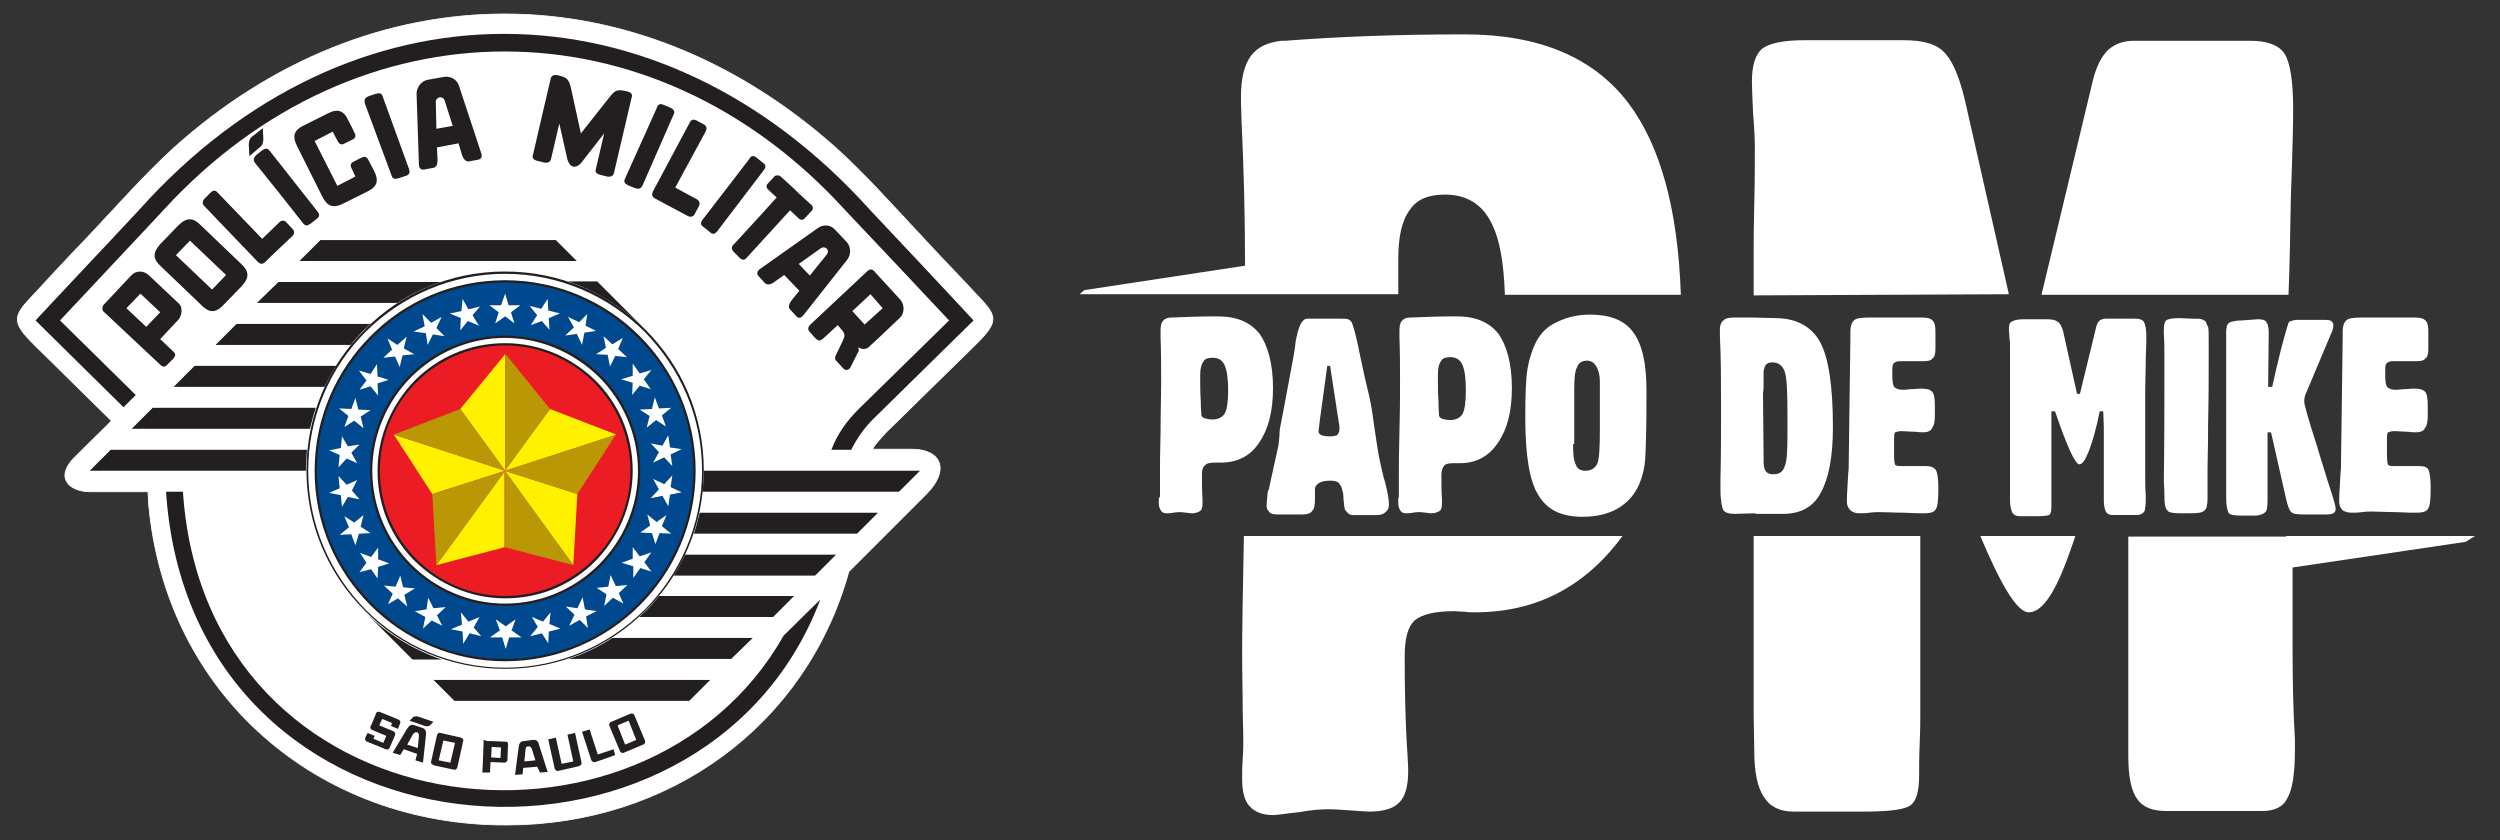 <?xml version="1.0" encoding="utf-8"?>
<!-- Generator: Adobe Illustrator 25.4.0, SVG Export Plug-In . SVG Version: 6.00 Build 0)  -->
<svg version="1.1" id="Camada_1" xmlns="http://www.w3.org/2000/svg" xmlns:xlink="http://www.w3.org/1999/xlink" x="0px" y="0px"
	 viewBox="0 0 429.1 144.2" style="enable-background:new 0 0 429.1 144.2;" xml:space="preserve">
<rect x="0" y="0" width="429.1" height="144.2" fill="#333333" stroke="none"/>
<style type="text/css">
	.st0{fill-rule:evenodd;clip-rule:evenodd;fill:#FFFFFF;stroke:#FFFFFF;stroke-width:0.137;stroke-miterlimit:22.926;}
	.st1{fill-rule:evenodd;clip-rule:evenodd;fill:#231F20;}
	.st2{fill-rule:evenodd;clip-rule:evenodd;fill:#FFFFFF;}
	.st3{fill-rule:evenodd;clip-rule:evenodd;fill:#00498F;}
	.st4{fill-rule:evenodd;clip-rule:evenodd;fill:#EC1C24;}
	.st5{fill-rule:evenodd;clip-rule:evenodd;fill:#FFF100;}
	.st6{fill-rule:evenodd;clip-rule:evenodd;fill:#BA9705;}
</style>
<g>
	<path class="st0" d="M25.5,86.4l-0.1-2h-9.9c-3.6,0-6.2-2.4-2.7-5.9c3.6-3.6,6.4-6.2,6.3-6.3L6.2,59.5c-4.6-4.5-4-5.2,0-9.4
		c3.1-3.4,8.3-8.9,9.2-9.8c4.7-5,9.3-10.2,14.4-14.9c17-15.3,36.9-23,56.8-23s39.7,7.7,56.8,22.9c5.1,4.6,9.6,9.7,14.3,14.7
		c3.2,3.5,7.1,7.5,9.5,10.1c4,4.2,4.6,4.8,0,9.3l-15,14.7l0,0l0,0l0,0c-0.4,0.4-2.8,3-2.3,3h6.6c5.1,0,6.6,3.6,2.5,7.7
		c-4.6,4.6-8.6,8.6-13.2,13.2l-0.1,0.1c-7.3,26.4-30.8,43.5-58.8,43.5C54.7,141.7,28.4,119.3,25.5,86.4z"/>
	<path class="st1" d="M17.8,53.5l9.7,9.1c0.5,0.5,0.9,0.4,1.3-0.1l0.9-0.9c0.5-0.5,0.5-0.9,0-1.3l-2.2-2.1l3-3.2
		c0.9-0.9,0.8-2.4,0.2-2.9l-5.2-4.9c-0.9-0.8-2.2-0.8-3,0.1l-4.7,5C17.5,52.7,17.5,53.3,17.8,53.5L17.8,53.5z M21.7,52.9l2.4-2.5
		l3.4,3.2l-2.4,2.5L21.7,52.9z"/>
	<path class="st1" d="M129.9,27.1l1,0.8c0.6,0.4,0.6,0.8,0.2,1.3l-8,10.5c-0.4,0.5-0.8,0.6-1.3,0.1l-1-0.8c-0.6-0.4-0.6-0.8-0.2-1.3
		l4-5.2l4-5.2C128.9,26.7,129.3,26.6,129.9,27.1z"/>
	<path class="st1" d="M113.9,18l1.2,0.5c0.6,0.3,0.8,0.7,0.5,1.2l-5.3,12.1c-0.3,0.6-0.6,0.7-1.3,0.5l-1.2-0.5
		c-0.6-0.3-0.8-0.6-0.5-1.2l2.7-6l2.7-6C112.9,17.9,113.3,17.7,113.9,18z"/>
	<path class="st1" d="M63.3,16.5l1.2-0.4c0.7-0.2,1-0.1,1.2,0.5L70.2,29c0.2,0.6,0.1,1-0.6,1.2l-1.2,0.4c-0.7,0.2-1,0.1-1.2-0.5
		l-2.3-6.2l-2.3-6.2C62.5,17.1,62.6,16.8,63.3,16.5z"/>
	<path class="st1" d="M27.5,41.9l3.1-3.2c1.5-1.5,2.6-1.3,3.8-0.1l7,6.7c1.3,1.2,1.5,2.3,0.1,3.8l-3.1,3.2c-1.5,1.6-2.6,1.3-3.8,0.1
		l-7-6.7C26.3,44.5,26.1,43.5,27.5,41.9L27.5,41.9z M30.2,43.8l6.2,5.9l2.4-2.5l-6.2-5.9L30.2,43.8z"/>
	<path class="st1" d="M52.2,21.5l4-2c1.9-1,2.9-0.4,3.6,1.2c0.4,0.7,0.7,1.4,1.1,2.2c0.2,0.4,0.1,0.8-0.3,1L59,24.7
		c-0.4,0.2-0.8,0-1-0.4l-0.9-1.7L54,24.2l3.9,7.7l3.1-1.6l-0.7-1.5c-0.2-0.4-0.1-0.8,0.3-1c0.5-0.3,1-0.5,1.6-0.8
		c0.5-0.2,0.8,0,1,0.4l1,1.9c0.8,1.6,0.7,2.7-1.2,3.6l-4,2c-1.9,1-2.9,0.4-3.7-1.2L51,25.1C50.2,23.5,50.3,22.4,52.2,21.5z"/>
	<path class="st1" d="M119.6,20.7l1.1,0.6c0.6,0.3,0.7,0.7,0.4,1.3l-5.2,9.6l3.7,2c0.4,0.2,0.6,0.7,0.4,1.1l-0.8,1.5
		c-0.2,0.4-0.7,0.5-1.1,0.3l-4.5-2.4l0,0l-1.1-0.6c-0.6-0.3-0.7-0.7-0.4-1.3l3.1-5.8l3.1-5.8C118.6,20.5,119,20.4,119.6,20.7z"/>
	<path class="st1" d="M35.2,34l0.9-0.9c0.5-0.5,0.9-0.5,1.3,0L45,41l3-2.9c0.3-0.3,0.8-0.3,1.1,0l1.2,1.3c0.3,0.3,0.2,0.8-0.1,1.1
		L46.5,44l0,0l-0.9,0.9c-0.5,0.5-0.9,0.5-1.4,0l-4.6-4.8L35,35.3C34.7,34.9,34.7,34.5,35.2,34z"/>
	<path class="st1" d="M143.3,39.4l2,2.1c0.8,0.9,0.8,2.2,0.1,3.1l-7.5,9.5c-0.4,0.5-0.8,0.6-1.2,0.2l-1.1-1.2
		c-0.4-0.4-0.1-1.1,0.3-1.6l1.3-1.6l-2.6-2.7l-1.7,1.2c-0.5,0.4-1.2,0.6-1.6,0.2l-1.1-1.2c-0.4-0.4-0.2-0.9,0.2-1.2l9.9-7
		C141.2,38.5,142.5,38.5,143.3,39.4L143.3,39.4z M140.9,42.6l-3.8,2.7l1.9,2l2.9-3.6C142.5,43,141.7,42.1,140.9,42.6z"/>
	<path class="st1" d="M73.4,13.7l2.8-0.5c1.2-0.2,2.3,0.5,2.6,1.6l3.8,11.5c0.2,0.6,0,1-0.5,1.1l-1.6,0.3c-0.6,0.1-1-0.5-1.2-1.1
		l-0.6-2L75,25.3l0.1,2.1c0,0.6-0.1,1.3-0.7,1.4l-1.6,0.3c-0.6,0.1-0.9-0.3-0.9-0.9l-0.4-12.1C71.5,15,72.3,13.9,73.4,13.7
		L73.4,13.7z M74.8,17.5l0.1,4.6l2.8-0.5l-1.4-4.4C76,16.4,74.8,16.6,74.8,17.5z"/>
	<g>
		<path class="st1" d="M150.2,46.7l0.8,0.9l0.1,0.1l3.4,3.7c0.8,0.9,0.8,2.4-0.1,3.2l-3.8,3.6l0,0l-1.2,1.1l-0.1,0.1l-0.1,0.1
			l-0.1,0.1c-0.5,0.4-1.2,0.4-1.8,0c0.2,0.5,0.1,0.8-0.1,1L146,63c-0.3,0.6-0.9,0.6-1.2,0.3l-1.2-1.3c-0.4-0.4-0.3-0.7-0.1-1.1
			l1.2-2.5c0.3-0.7,0.5-1.1-0.5-2.1l-0.4-0.5l-2.5,2.3l0,0c-0.5,0.4-0.8,0.5-1.3,0l0,0l-0.1-0.1l-0.8-0.9c-0.5-0.5-0.5-0.9,0-1.4
			l4.8-4.5l4.8-4.5C149.3,46.1,149.7,46.1,150.2,46.7L150.2,46.7z M144.8,58.2L144.8,58.2L144.8,58.2L144.8,58.2z M149.4,50.5
			l-3.1,2.9l2.1,2.3l3.1-2.8L149.4,50.5z"/>
	</g>
	<path class="st1" d="M134,30.3l2.2,2l0.9,0.9l2.2,2c0.3,0.3,0.3,0.7,0,1l-1.2,1.3c-0.3,0.3-0.7,0.3-1,0l-1.5-1.4l-7.4,8.1
		c-0.4,0.5-0.8,0.5-1.3,0l-0.9-0.9c-0.5-0.5-0.5-0.9-0.1-1.3l4.5-4.9l2.9-3.2l-1.5-1.4c-0.3-0.3-0.3-0.7,0-1l1.2-1.3
		C133.2,30.1,133.7,30,134,30.3z"/>
	<path class="st1" d="M98,15.1l1.7,7.8l4.9-6.2c1-1.3,1.4-1.4,3.1-1c0.7,0.2,0.9,0.5,0.7,1.1l-1.5,6.4l-1.5,6.4
		c-0.1,0.6-0.5,0.8-1.2,0.7L103,30c-0.7-0.2-0.9-0.5-0.7-1.1l1.4-6l-3.9,5c-0.2,0.3-0.8,0.8-1.4,0.7c-0.6-0.1-0.9-0.9-1-1.2L96,21.2
		l-1.4,6c-0.1,0.6-0.5,0.8-1.2,0.7l-1.2-0.3c-0.7-0.2-0.9-0.5-0.7-1.1L93,20l1.5-6.4c0.1-0.6,0.5-0.8,1.2-0.7
		C97.3,13.3,97.6,13.5,98,15.1z"/>
	<path class="st1" d="M63.1,125.8l1.2,0.5l-0.2,0.5l1.7,0.7l0.5-1.2l-2.4-1c-0.3-0.1-0.4-0.4-0.3-0.7l0,0c0,0,0-0.1,0.1-0.1l0.8-1.9
		l0,0c0,0,0,0,0-0.1l0,0c0.1-0.3,0.4-0.4,0.7-0.3l3.2,1.3c0.2,0.1,0.4,0.4,0.3,0.6l0,0l-0.4,1l-1.2-0.5l0.2-0.5l-1.7-0.7l-0.5,1.1
		l2.4,1c0.3,0.1,0.4,0.4,0.3,0.7l0,0l0,0l0,0l-0.9,2.1c-0.1,0.3-0.4,0.4-0.7,0.3l-3.2-1.3c-0.3-0.1-0.4-0.4-0.3-0.7l0,0l0,0
		L63.1,125.8z"/>
	<path class="st1" d="M90,130.7l1.9-0.2l-0.6-1.9c-0.1-0.3-0.2-0.5-0.6-0.5l0,0c-0.4,0-0.5,0.3-0.5,0.6L90,130.7L90,130.7z
		 M92.2,131.6l-2.4,0.2l-0.1,1.1l-1.3,0.1l0.6-4.6c0.1-0.7,0.2-1.2,1-1.2l0.7-0.1l0,0l0.7-0.1c0.8-0.1,1,0.3,1.2,1.1l1.4,4.4
		l-1.3,0.1L92.2,131.6z"/>
	<path class="st1" d="M69.9,127.8l1.8,0.6l0.2-2c0-0.3,0-0.6-0.3-0.7l0,0c-0.3-0.1-0.5,0.1-0.7,0.3L69.9,127.8L69.9,127.8z
		 M71.6,129.4l-2.3-0.8l-0.6,1l-1.3-0.4l2.4-4c0.4-0.6,0.7-1,1.4-0.7l0.6,0.2l0,0l0.6,0.2c0.7,0.2,0.8,0.7,0.7,1.4l-0.5,4.6
		l-1.3-0.4L71.6,129.4z"/>
	<path class="st1" d="M71.8,123l2.6,0.9l-0.4,0.4c-0.3,0.4-0.7,0.4-1.1,0.3l-2.6-0.9l0.4-0.4C71,122.9,71.4,122.9,71.8,123z"/>
	<path class="st1" d="M108.2,122.5c0.3-0.1,0.6,0,0.7,0.3l1.8,4.3c0.1,0.3,0,0.6-0.3,0.7l-3.1,1.3l0,0l-0.2,0.1
		c-0.3,0.1-0.6,0-0.7-0.3l-1.8-4.3c-0.1-0.3,0-0.6,0.3-0.7L108.2,122.5L108.2,122.5z M109.2,127l-1.3-3.3l-1.9,0.8l1.3,3.3
		L109.2,127z"/>
	<path class="st1" d="M79.1,126.6c0.3,0.1,0.5,0.3,0.4,0.6l-1,4.5c-0.1,0.3-0.3,0.5-0.6,0.4l-3.3-0.7l0,0l-0.2-0.1
		c-0.3-0.1-0.5-0.3-0.4-0.6l1-4.5c0.1-0.3,0.3-0.5,0.6-0.4L79.1,126.6L79.1,126.6z M77.3,130.9l0.8-3.4l-2-0.4l-0.8,3.4L77.3,130.9z
		"/>
	<g>
		<path class="st1" d="M83.6,127.2h0.8l2.3,0.1h0.1l0,0l0,0l0,0l0,0l0,0l0,0l0,0l0,0l0,0l0,0l0,0l0,0l0,0l0,0l0,0l0,0l0,0l0,0l0,0
			l0,0l0,0l0,0l0,0l0,0l0,0l0,0c0,0,0,0,0.1,0l0,0l0,0l0,0l0,0l0,0c0,0,0,0,0.1,0l0,0c0.1,0.1,0.1,0.2,0.2,0.3l0,0l0,0l0,0l0,0l0,0
			l0,0l0,0l0,0l0,0l0,0l0,0l0,0l0,0l0,0l0,0l0,0l0,0l0,0l0,0l0,0l0,0l-0.1,2.8l0,0l0,0l0,0l0,0c0,0.3-0.3,0.5-0.5,0.5l-2.4-0.1
			l-0.1,1.8h-1.3l0.1-2.3l0.1-2.8V127L83.6,127.2L83.6,127.2z M87,127.3L87,127.3L87,127.3L87,127.3z M87.3,127.9L87.3,127.9
			L87.3,127.9z M83.1,127.7L83.1,127.7L83.1,127.7z M85.9,130.1L85.9,130.1L85.9,130.1l0.1-1.8l-1.6-0.1l-0.1,1.8L85.9,130.1z"/>
	</g>
	<path class="st1" d="M97.4,126.1l1.3-0.3l1.1,5l0,0l0,0l0,0c0.1,0.3-0.1,0.6-0.4,0.7l-3.5,0.8c-0.3,0.1-0.6-0.1-0.7-0.4l0,0l0,0
		l0,0l-1.1-5l1.3-0.3l1,4.5l2-0.4L97.4,126.1z"/>
	<path class="st1" d="M105.3,128.6c0.2,0.6,0.1,0.4,0.3,1l-3.4,1.2c-0.3,0.1-0.6-0.1-0.7-0.3l0,0l0,0l0,0l-1.6-4.9l1.3-0.4l1.4,4.3
		L105.3,128.6z"/>
	<path class="st1" d="M140.8,102.9c-20,53-108,46.8-112.3-18.5h2.9c3.9,58.7,79.2,67,103.1,24.7L140.8,102.9z"/>
	<path class="st1" d="M28.2,35.9C27.6,36.6,11.5,53.7,10.3,55l13,12.8l-2.1,2.1L6.1,55c2-2.2,17.3-18.4,17.8-19
		C60-4.3,113.1-4.2,149.3,36c0.6,0.6,15.8,16.8,17.8,19l-17.3,17c-1.4,1.4-2.7,3.2-3.7,5.2h-3.4c0.9-2.4,2.4-4.8,5-7.3L162.9,55
		c-1.2-1.3-17.3-18.4-17.9-19C112-0.2,61.4-0.2,28.2,35.9z"/>
	<path class="st1" d="M62.9,105.3L62.9,105.3l7.9,7.9h5C70.9,111.5,66.5,108.8,62.9,105.3z"/>
	<polygon class="st1" points="118.3,120.3 121.9,116.7 74.4,116.7 78,120.3 	"/>
	<path class="st1" d="M132.7,105.9h-23c0.4-0.3,0.7-0.7,1.1-1c0.8-0.8,1.6-1.7,2.3-2.6h23.2L132.7,105.9z"/>
	<path class="st1" d="M139.9,98.8l3.6-3.6h-25.9c-0.6,1.2-1.2,2.4-2,3.6H139.9z"/>
	<path class="st1" d="M147.1,91.6l3.6-3.6h-30.6c-0.3,1.2-0.6,2.4-1,3.6H147.1z"/>
	<path class="st1" d="M125.5,113.1H97.6c2.7-0.9,5.2-2.1,7.5-3.6h24.1L125.5,113.1z"/>
	<path class="st1" d="M154.3,84.4l3.6-3.6h-37.1l0,0l0,0c0,1.2-0.1,2.4-0.2,3.6H154.3z"/>
	<path class="st1" d="M110.4,56.2L110.4,56.2l-7.9-7.9h-5C102.4,50,106.8,52.7,110.4,56.2z"/>
	<polygon class="st1" points="55,41.2 51.4,44.8 99,44.8 95.4,41.2 	"/>
	<path class="st1" d="M40.6,55.6h23c-0.4,0.3-0.7,0.7-1.1,1c-0.8,0.8-1.6,1.7-2.3,2.6H37L40.6,55.6z"/>
	<path class="st1" d="M33.4,62.8l-3.6,3.6h25.9c0.6-1.2,1.2-2.4,2-3.6L33.4,62.8z"/>
	<path class="st1" d="M26.2,70l-3.6,3.6h30.6c0.3-1.2,0.6-2.4,1-3.6H26.2z"/>
	<path class="st1" d="M47.8,48.4h27.9c-2.7,0.9-5.2,2.1-7.5,3.6H44.1L47.8,48.4z"/>
	<path class="st1" d="M19,77.2l-3.6,3.6h37.1l0,0l0,0c0-1.2,0.1-2.4,0.2-3.6H19z"/>
	<ellipse class="st2" cx="86.7" cy="80.7" rx="34" ry="34"/>
	<path class="st1" d="M86.7,46.6c9.4,0,18,3.8,24.1,10c6.2,6.2,10,14.7,10,24.1l0,0l0,0l0,0l0,0c0,9.4-3.8,18-10,24.1
		c-6.2,6.2-14.7,10-24.1,10l0,0l0,0l0,0l0,0c-9.4,0-18-3.8-24.1-10c-6.2-6.2-10-14.7-10-24.1l0,0l0,0l0,0l0,0c0-9.4,3.8-18,10-24.1
		C68.7,50.4,77.2,46.6,86.7,46.6L86.7,46.6L86.7,46.6L86.7,46.6z M86.7,47L86.7,47L86.7,47L86.7,47L86.7,47
		c-9.3,0-17.7,3.8-23.9,9.9c-6.1,6.1-9.9,14.6-9.9,23.9l0,0l0,0l0,0l0,0c0,9.3,3.8,17.7,9.9,23.9c6.1,6.1,14.6,9.9,23.9,9.9l0,0l0,0
		l0,0l0,0c9.3,0,17.7-3.8,23.9-9.9c6.1-6.1,9.9-14.6,9.9-23.9l0,0l0,0l0,0l0,0c0-9.3-3.8-17.7-9.9-23.9C104.4,50.8,96,47,86.7,47z"
		/>
	<ellipse class="st3" cx="86.7" cy="80.7" rx="32.5" ry="32.5"/>
	<path class="st1" d="M86.7,48.1L86.7,48.1L86.7,48.1c9,0,17.2,3.7,23.1,9.6s9.6,14.1,9.6,23.1l0,0l0,0l0,0l0,0
		c0,9-3.7,17.2-9.6,23.1c-5.9,5.9-14.1,9.6-23.1,9.6l0,0l0,0l0,0l0,0c-9,0-17.2-3.7-23.1-9.6c-6-6-9.6-14.1-9.6-23.1l0,0l0,0l0,0
		l0,0c0-9,3.7-17.2,9.6-23.1C69.5,51.7,77.7,48.1,86.7,48.1L86.7,48.1L86.7,48.1L86.7,48.1z M86.7,48.5L86.7,48.5L86.7,48.5
		L86.7,48.5L86.7,48.5c-8.9,0-17,3.6-22.8,9.5c-5.9,5.9-9.5,13.9-9.5,22.8l0,0l0,0l0,0l0,0c0,8.9,3.6,17,9.5,22.8
		c5.9,5.9,13.9,9.5,22.8,9.5l0,0l0,0l0,0l0,0c8.9,0,17-3.6,22.8-9.5c5.9-5.9,9.5-13.9,9.5-22.8l0,0l0,0l0,0l0,0
		c0-8.9-3.6-17-9.5-22.8C103.6,52.1,95.6,48.5,86.7,48.5z"/>
	<polygon class="st2" points="84,52.4 86,52.4 86.7,50.4 87.3,52.4 89.3,52.4 87.7,53.6 88.3,55.5 86.7,54.3 85,55.5 85.6,53.6 	"/>
	<polygon class="st2" points="77.2,53.8 79.2,53.4 79.4,51.3 80.4,53.1 82.4,52.6 81.1,54.1 82.2,55.9 80.3,55.1 79,56.7 79.1,54.6 
			"/>
	<polygon class="st2" points="71,56.9 72.9,56 72.5,53.9 74,55.4 75.8,54.4 74.9,56.3 76.3,57.7 74.3,57.4 73.4,59.2 73.1,57.2 	"/>
	<polygon class="st2" points="65.8,61.4 67.3,60 66.5,58.1 68.2,59.2 69.8,57.8 69.3,59.8 71.1,60.8 69.1,61 68.6,63 67.8,61.2 	"/>
	<polygon class="st2" points="61.7,66.9 62.9,65.3 61.6,63.6 63.6,64.2 64.7,62.5 64.8,64.6 66.7,65.2 64.8,65.8 64.9,67.9 
		63.6,66.3 	"/>
	<polygon class="st2" points="59.1,73.3 59.8,71.4 58.2,70.1 60.3,70.2 61,68.3 61.5,70.3 63.6,70.4 61.9,71.5 62.4,73.5 60.8,72.2 
			"/>
	<polygon class="st2" points="58.1,80.2 58.3,78.1 56.5,77.3 58.5,76.9 58.7,74.9 59.7,76.6 61.7,76.3 60.3,77.7 61.3,79.5 
		59.5,78.7 	"/>
	<polygon class="st2" points="58.7,87 58.5,85 56.5,84.6 58.3,83.8 58.1,81.7 59.5,83.2 61.3,82.4 60.4,84.2 61.7,85.7 59.7,85.3 	
		"/>
	<polygon class="st2" points="61,93.6 60.3,91.7 58.3,91.8 59.9,90.5 59.1,88.6 60.8,89.7 62.4,88.4 61.9,90.4 63.6,91.5 61.6,91.6 
			"/>
	<polygon class="st2" points="64.8,99.3 63.7,97.7 61.7,98.2 62.9,96.6 61.8,94.9 63.7,95.6 64.9,94 64.9,96 66.8,96.7 64.9,97.3 	
		"/>
	<polygon class="st2" points="69.9,104.1 68.3,102.7 66.6,103.7 67.4,101.9 65.9,100.5 67.9,100.7 68.7,98.8 69.2,100.8 71.2,101 
		69.4,102.1 	"/>
	<polygon class="st2" points="75.9,107.4 74.1,106.5 72.6,107.9 73,105.9 71.2,104.9 73.2,104.6 73.5,102.6 74.4,104.4 76.5,104.2 
		75,105.6 	"/>
	<polygon class="st2" points="82.6,109.2 80.6,108.7 79.5,110.5 79.4,108.4 77.4,108 79.3,107.2 79.1,105.1 80.4,106.7 82.3,105.9 
		81.3,107.7 	"/>
	<polygon class="st2" points="89.5,109.4 87.4,109.4 86.8,111.4 86.2,109.4 84.1,109.4 85.8,108.2 85.1,106.3 86.8,107.5 
		88.5,106.3 87.8,108.2 	"/>
	<polygon class="st2" points="96.2,107.9 94.2,108.4 94.1,110.4 93,108.7 91,109.2 92.3,107.6 91.3,105.9 93.2,106.7 94.5,105.1 
		94.3,107.1 	"/>
	<polygon class="st2" points="102.4,104.9 100.6,105.8 100.9,107.8 99.5,106.4 97.7,107.4 98.6,105.5 97.1,104.1 99.1,104.4 
		100,102.5 100.4,104.6 	"/>
	<polygon class="st2" points="107.7,100.4 106.2,101.8 107,103.6 105.2,102.6 103.7,104 104.1,102 102.4,100.9 104.4,100.7 
		104.8,98.7 105.7,100.6 	"/>
	<polygon class="st2" points="111.8,94.8 110.6,96.5 111.8,98.1 109.9,97.5 108.7,99.2 108.7,97.2 106.7,96.6 108.6,95.9 
		108.6,93.9 109.8,95.5 	"/>
	<polygon class="st2" points="114.4,88.4 113.6,90.3 115.2,91.6 113.2,91.5 112.5,93.4 111.9,91.5 109.9,91.4 111.6,90.2 
		111.1,88.3 112.7,89.6 	"/>
	<polygon class="st2" points="115.4,81.6 115.1,83.6 117,84.5 115,84.9 114.7,86.9 113.7,85.1 111.7,85.5 113.1,84 112.1,82.2 
		114,83.1 	"/>
	<polygon class="st2" points="114.7,74.7 115,76.8 117,77.1 115.1,78 115.4,80 114,78.5 112.1,79.4 113.1,77.6 111.7,76.1 
		113.7,76.5 	"/>
	<polygon class="st2" points="112.4,68.2 113.1,70.1 115.2,70 113.6,71.3 114.3,73.2 112.6,72.1 111,73.4 111.5,71.4 109.8,70.3 
		111.9,70.2 	"/>
	<polygon class="st2" points="108.6,62.4 109.8,64.1 111.8,63.5 110.5,65.1 111.7,66.8 109.8,66.2 108.5,67.8 108.6,65.7 
		106.6,65.1 108.6,64.5 	"/>
	<polygon class="st2" points="103.6,57.7 105.1,59.1 106.9,58 106.1,59.9 107.6,61.3 105.6,61.1 104.7,62.9 104.3,60.9 102.3,60.8 
		104,59.7 	"/>
	<polygon class="st2" points="97.5,54.4 99.4,55.3 100.8,53.9 100.5,55.9 102.3,56.8 100.3,57.1 99.9,59.2 99,57.3 97,57.6 
		98.5,56.2 	"/>
	<polygon class="st2" points="90.9,52.5 92.9,53 94,51.3 94.1,53.3 96.1,53.8 94.2,54.6 94.3,56.6 93,55.1 91.1,55.8 92.2,54.1 	"/>
	<ellipse class="st2" cx="86.7" cy="80.7" rx="23" ry="23"/>
	<path class="st1" d="M86.7,57.6L86.7,57.6L86.7,57.6c6.4,0,12.2,2.6,16.4,6.8c4.2,4.2,6.8,10,6.8,16.4l0,0l0,0l0,0l0,0
		c0,6.4-2.6,12.2-6.8,16.4c-4.2,4.2-10,6.8-16.4,6.8l0,0l0,0l0,0l0,0c-6.4,0-12.2-2.6-16.4-6.8c-4.2-4.2-6.8-10-6.8-16.4l0,0l0,0
		l0,0l0,0c0-6.4,2.6-12.2,6.8-16.4C74.5,60.2,80.3,57.6,86.7,57.6L86.7,57.6L86.7,57.6L86.7,57.6z M86.7,58L86.7,58L86.7,58L86.7,58
		L86.7,58c-6.3,0-12,2.6-16.1,6.7s-6.7,9.8-6.7,16.1l0,0l0,0l0,0l0,0c0,6.3,2.6,12,6.7,16.1s9.8,6.7,16.1,6.7l0,0l0,0l0,0l0,0
		c6.3,0,12-2.6,16.1-6.7s6.7-9.8,6.7-16.1l0,0l0,0l0,0l0,0c0-6.3-2.6-12-6.7-16.1C98.6,60.6,92.9,58,86.7,58z"/>
	<ellipse class="st4" cx="86.7" cy="80.8" rx="21.7" ry="21.7"/>
	<path class="st5" d="M94.4,70.2L94.4,70.2l11.4,4.4l-19.1,6.2l-12.5,4L74.9,97l0,0l-0.7-12.2l-6.6-10.2l19.1,6.2L74.9,97l11.8-3.1
		L98.4,97l0,0l-11.8-3.1V80.8L98.4,97l0.7-12.2l-12.5-4L94.4,70.2L94.4,70.2z M79,70.2l7.7,10.6v-20L79,70.2z"/>
	<polygon class="st6" points="86.7,60.7 86.7,80.8 94.4,70.2 	"/>
	<polygon class="st6" points="67.6,74.6 86.7,80.8 79,70.2 	"/>
	<polygon class="st6" points="86.7,80.8 105.7,74.6 99.1,84.8 	"/>
	<polygon class="st6" points="86.7,80.8 98.4,97 86.7,93.9 	"/>
	<polygon class="st6" points="74.2,84.8 86.7,80.8 74.9,97 	"/>
	<path class="st1" d="M86.7,58.9L86.7,58.9L86.7,58.9c6,0,11.5,2.5,15.5,6.4c4,4,6.4,9.4,6.4,15.5l0,0l0,0l0,0l0,0
		c0,6-2.5,11.5-6.4,15.5c-4,4-9.4,6.4-15.5,6.4l0,0l0,0l0,0l0,0c-6,0-11.5-2.5-15.5-6.4c-4-4-6.4-9.4-6.4-15.5l0,0l0,0l0,0l0,0
		c0-6,2.5-11.5,6.4-15.5C75.2,61.3,80.6,58.9,86.7,58.9L86.7,58.9L86.7,58.9L86.7,58.9z M86.7,59.3L86.7,59.3L86.7,59.3L86.7,59.3
		L86.7,59.3c-5.9,0-11.3,2.4-15.2,6.3c-3.9,3.9-6.3,9.3-6.3,15.2l0,0l0,0l0,0l0,0c0,5.9,2.4,11.3,6.3,15.2c3.9,3.9,9.3,6.3,15.2,6.3
		l0,0l0,0l0,0l0,0c5.9,0,11.3-2.4,15.2-6.3c3.9-3.9,6.3-9.3,6.3-15.2l0,0l0,0l0,0l0,0c0-5.9-2.4-11.3-6.3-15.2
		C97.9,61.7,92.6,59.3,86.7,59.3z"/>
	<g>
		<path class="st1" d="M43.2,23.5l1.9-1.5l0.1,1.8c0,0.5-0.1,1-0.4,1.3l-2,1.7l-0.1-2C42.7,24.3,42.9,23.7,43.2,23.5z"/>
		<path class="st1" d="M44,26.6l1-0.8c0.6-0.4,0.9-0.4,1.3,0.1l8.2,10.4c0.4,0.5,0.4,0.9-0.2,1.3l-1,0.8c-0.6,0.4-0.9,0.4-1.3-0.1
			l-4.1-5.2L43.8,28C43.4,27.5,43.5,27.1,44,26.6z"/>
	</g>
</g>
<g>
	<path class="st2" d="M403.7,88c0.3,0,1,0,1.7-0.1s1.4-0.1,1.6-0.1c1.3,0,2.6,0.1,4.3,0.1c1.8,0.1,2.8,0.1,3.4,0.1
		c1,0,1.6-0.1,2-0.6s0.5-1.7,0.5-3.8c0-1.6-0.2-2.6-0.4-3c-0.2-0.4-0.7-0.6-1.6-0.6c0,0-0.3,0-0.5,0c-1.3,0-2.3,0-3.5,0
		c-0.6,0-1.1,0-1.3-0.2c-0.1-0.2-0.2-0.7-0.2-1.5v-2.7c0-0.7,0-1.3,0.2-1.4c0.3-0.1,0.6-0.2,1.1-0.2c0.7,0,1.4,0.1,2.2,0.1
		c0.7,0.1,1.3,0.1,1.5,0.1c0.7,0,1.3-0.2,1.5-0.7c0.4-0.5,0.5-1.2,0.5-2.3v-1.4c0-1.4-0.1-2.2-0.5-2.6s-1-0.5-2-0.5
		c-0.5,0-1,0.1-1.7,0.1c-0.7,0.1-1.1,0.1-1.4,0.1c-0.6,0-1-0.2-1.3-0.4c-0.3-0.3-0.4-1-0.4-2v-0.6c0-0.7,0-1.3,0.2-1.5
		c0.3-0.3,0.6-0.4,1.1-0.4h2.1c0.2,0,0.5,0,0.9,0c0.5,0,0.7,0,0.9,0c0.9,0,1.5-0.1,1.7-0.5c0.4-0.2,0.5-0.9,0.5-1.7c0,0,0-0.2,0-0.4
		c0-0.9,0-1.7,0-2.4c0-1-0.1-1.6-0.5-2s-1-0.5-2-0.5c-0.2,0-0.5,0-0.7,0h-0.1c0,0-0.3,0-0.4,0c-0.3,0-0.4,0-0.4,0h-7.2
		c-1.5,0-2.4,0.1-2.8,0.5s-0.6,1-0.6,1.9c0,0.2,0,0.5,0,0.7c0,0.3,0,0.5,0,0.5l-0.3,22.4c-0.1,0.7-0.1,1.7-0.2,3s-0.1,2.1-0.1,2.6
		c0,0.6,0.2,1.1,0.6,1.5C402.6,87.9,403.1,88,403.7,88z"/>
	<path class="st2" d="M217.4,86.8c0,0.4,0.1,0.7,0.5,1.1c0.2,0.3,0.7,0.4,1.4,0.4h4.2c0.9,0,1.5-0.2,1.7-0.6
		c0.4-0.3,0.5-1.1,0.5-2.2c0-0.1,0-0.4,0-0.7s0-0.6,0-0.9s0.2-0.7,0.7-1s1.1-0.4,2-0.4c0.6,0,1.1,0.1,1.4,0.4
		c0.2,0.3,0.5,0.6,0.6,1.3c0.1,0.2,0.2,0.7,0.2,1.5c0.1,0.7,0.1,1.2,0.2,1.6c0,0.2,0.3,0.5,0.5,0.7c0.2,0.3,0.6,0.4,0.9,0.4h4.1
		c0.6,0,1.1-0.1,1.5-0.5c0.4-0.3,0.6-0.7,0.6-1.3c0-0.7-0.2-2-0.6-3.6c-0.5-1.6-0.7-2.8-0.9-3.6c-0.4-1.8-0.7-4-1.1-6.7
		c-0.3-2.6-0.7-4.3-0.9-5.2c-0.4-1.6-0.9-3.8-1.4-6.2c-0.7-3.7-1.3-5.6-1.5-6c-0.2-0.3-0.4-0.4-0.6-0.5c-0.3-0.1-0.6-0.1-1.3-0.1
		h-5.7c-0.9,0-1.5,1.2-2,3.8c-0.1,1.3-0.5,3.4-1,6s-1,5.5-1.6,8.5c-0.1,0.4-0.2,1-0.2,1.9c-0.1,0.7-0.1,1.3-0.2,1.7l-1.5,6.8
		c0,0.2-0.1,0.6-0.3,1C217.5,85.5,217.4,86.2,217.4,86.8z M226.5,72.4l1.3-9.5v-0.1h0.5l1.5,9.8c0.1,0.3,0.1,0.6,0.1,0.7
		s0,0.3,0,0.4c0,0.5-0.2,0.7-0.4,1c-0.3,0.1-0.6,0.2-1.3,0.2s-1-0.1-1.4-0.2c-0.4-0.2-0.5-0.5-0.5-0.7
		C226.4,73.6,226.4,73.1,226.5,72.4z"/>
	<path class="st2" d="M216.1,76c1.6-2.3,2.4-5.4,2.4-9.4c0-4.2-0.9-7.3-2.3-9.3c-1.6-2-3.9-3-7.2-3c-3,0-5.6,0.1-7.8,0.2
		c-0.1,0-0.2,0-0.2,0c-0.6,0-1.1,0.2-1.4,0.6c-0.3,0.3-0.4,0.9-0.4,1.7c0,0.2,0,0.5,0,1.1c0.1,2.7,0.1,5.3,0.1,7.9
		c0,2.1-0.1,4.8-0.1,8.3c-0.1,3.5-0.1,5.8-0.1,7.2c0,0.7,0,1.5,0,2.3c0,0.9,0,1.3,0,1.4c0,0.2,0,0.4-0.2,0.5c0,0.3,0,0.6,0,0.9
		c0,0.6,0.2,1,0.4,1.3s0.5,0.4,1,0.4c0.2,0,0.6,0,1.1-0.1s1-0.1,1.3-0.1s0.6,0.1,1,0.1c0.5,0.1,0.7,0.1,0.9,0.1
		c0.6,0,1.1-0.2,1.4-0.4s0.4-0.7,0.4-1.4c0,0,0-0.2,0-0.6c-0.1-1.5-0.1-3-0.1-4.3c0-0.7,0.1-1.2,0.6-1.6c0.2-0.3,0.9-0.4,1.7-0.4
		c0.1,0,0.2,0,0.5,0s0.4,0,0.5,0C212.3,79.4,214.6,78.3,216.1,76z M210.2,71c-0.4,0.6-1.1,1-2.1,1c-0.5,0-0.9-0.1-1.3-0.2
		c-0.4-0.1-0.6-0.4-0.6-0.6c0-0.3-0.1-1.1-0.1-2.4c-0.1-1.3-0.1-2.8-0.1-4.5c0-1,0.2-1.8,0.6-2.3c0.2-0.4,0.7-0.6,1.5-0.6
		c1,0,1.7,0.4,2.1,1.3c0.4,0.9,0.6,2.3,0.6,4.4C210.8,68.9,210.6,70.3,210.2,71z"/>
	<path class="st2" d="M423.2,93l1.6-1h-31.4h-1v0.1h-27.1c0,0.9,0,1.6,0,2.4v35.2c0,3.6,0.5,6,1.5,7.4c1,1.5,2.7,2.1,5.1,2.1h16.4
		c2.1,0,3.6-0.7,4.3-2.2c0.9-1.5,1.3-4.3,1.3-8.4c0-0.1,0-0.7,0-1.6c-0.3-5.2-0.4-10.3-0.4-15.5c0-4.3,0-9,0-14.1L423.2,93z"/>
	<path class="st2" d="M301.2,25.2c0,2.7,0,5.9-0.1,9.9s-0.1,6.5-0.1,7.8v7.8l43.8-0.2l-7.2-31.8c-1-4.7-2.2-7.8-3.6-9.4
		c-1.4-1.7-3.7-2.4-7.3-2.4h-16.9c-3.7,0-6.1,0.5-7.4,1.5c-1.1,1-1.7,2.8-1.7,5.6c0,1.1,0.1,3,0.2,5.5
		C301.1,21.8,301.2,23.8,301.2,25.2z"/>
	<path class="st2" d="M371.5,85c0,1.4,0.1,2.2,0.5,2.6c0.2,0.4,1.1,0.5,2.4,0.5h1.6c1.3,0,2-0.1,2.4-0.5c0.4-0.3,0.5-1.1,0.5-2.2
		c0-0.6,0-1.6,0-2.7s0-1.8,0-2.3c0-0.9,0.1-3.5,0.1-7.8c0.1-4.3,0.1-8.1,0.1-11.5v-2.8c0-1.1,0-1.8-0.1-2.2
		c-0.2-0.3-0.3-0.7-0.4-0.9c-0.2-0.2-0.5-0.3-0.7-0.4c-0.2-0.1-0.7-0.1-1.5-0.1l-2.4-0.1c-1.3,0-2,0.2-2.2,0.4
		c-0.3,0.2-0.4,0.9-0.4,1.7c0,0.1,0,0.3,0,0.5c0.1,1.5,0.1,3,0.1,4.4c0,6.9,0,13.9-0.1,21C371.5,83.9,371.5,84.8,371.5,85z"/>
	<path class="st2" d="M392.7,55.7c-0.1,0.4-0.9,2.8-2,7.6l-0.7,3.1h-0.7l0.1-9V57c0-0.9-0.2-1.5-0.4-1.7c-0.2-0.4-0.7-0.5-1.5-0.5
		l-2.7,0.2c-1.1,0-1.8,0.2-2.2,0.4c-0.4,0.3-0.5,0.9-0.5,1.6c0,0.2,0,0.9,0,1.9c0,4.7,0,9.3,0,13.6c0,3.7,0,7.5,0,11.5
		c0,0.7,0,1.3,0,1.4c0,1.4,0.2,2.2,0.4,2.6c0.2,0.4,1.1,0.5,2.4,0.5h2.2c0.7,0,1.4-0.3,1.6-0.5c0.4-0.2,0.5-1,0.5-2.1V74.2h0.6
		l2.6,11.5c0.3,1.3,0.6,2,0.9,2.2c0.2,0.3,1,0.4,2.1,0.4c0.2,0,0.6,0,1,0c0.3,0,0.6,0,0.7,0c0.5,0,0.9,0,1.4,0s0.7,0,0.9,0
		c0.5,0,0.9-0.1,1.1-0.2c0.3-0.2,0.4-0.5,0.4-0.7c0-0.6-0.5-2.2-1.4-4.9c-0.6-2.1-1.2-3.8-1.6-5.2l-0.1-0.4
		c-1.6-4.9-2.3-7.5-2.3-7.9c0-0.3,0-0.7,0.2-1.3c0.1-0.1,0.1-0.2,0.1-0.2l4-9.5c0.1-0.1,0.1-0.3,0.2-0.5c0.4-0.7,0.5-1.3,0.5-1.7
		c0-0.3-0.2-0.6-0.4-0.7c-0.2-0.2-0.7-0.2-1.5-0.2h-4.2c-0.5,0-0.9,0.1-1.1,0.2C392.9,55.1,392.8,55.4,392.7,55.7z"/>
	<path class="st2" d="M393.2,34c0.3-8.1,0.4-13.2,0.4-15.1c0-4.9-0.5-8.2-1.5-9.7s-3-2.2-5.9-2.2h-20c-1.8,0-3.3,0.6-4.4,1.6
		c-1.1,1.1-2,2.8-2.6,5.3l-8.8,36.7h42.4C393,45.6,393.1,40,393.2,34z"/>
	<path class="st2" d="M213.2,112.8c0,2.8,0.1,5.9,0.1,9.3c0.1,3.2,0.1,5.1,0.1,5.5c0,0.3,0,1.1-0.1,2.6c-0.1,1.4-0.1,2.5-0.1,3.5
		c0,2.1,0.4,3.8,1.3,4.7c0.9,1,2.3,1.5,4,1.5c0.9,0,2.3-0.3,4.5-0.5c2.1-0.4,3.8-0.5,5.1-0.5c1,0,2.2,0.1,3.7,0.2
		c1.6,0.1,2.6,0.2,3.2,0.2c2.4,0,4.2-0.5,5.2-1.6c1-1,1.5-2.8,1.5-5.3c0-0.3,0-1.1-0.1-2.6c-0.4-5.8-0.5-11.5-0.5-17.1
		c0-3,0.5-5.1,1.7-6.2c1.3-1.1,3.6-1.6,6.9-1.6c0.3,0,1,0.1,1.7,0.1c0.7,0.1,1.3,0.1,1.7,0.1c10.5,0,18.9-4.3,25.4-13.1h-65
		C213.3,101.6,213.2,108.6,213.2,112.8z"/>
	<path class="st2" d="M272.9,54c-2.2,0-4.1,0.5-5.7,1.3c-1.6,0.7-2.8,1.9-3.6,3.5c-0.6,1.2-1.1,2.7-1.4,4.4
		c-0.3,1.7-0.4,4.5-0.4,8.5c0,6.3,0.7,10.8,2.2,13.2c1.5,2.6,4,3.8,7.6,3.8c2.5,0,4.5-0.5,6.2-1.5c1.6-1,2.8-2.3,3.6-4.2
		c0.5-1.2,0.9-2.7,1-4.5c0.1-1.9,0.2-5.2,0.2-9.9V67c0-4.5-0.7-7.9-2.3-10C278.8,54.9,276.2,54,272.9,54z M274.6,72.8v0.9
		c0,3.2-0.1,5.3-0.5,6s-1,1.1-2,1.1c-0.7,0-1.4-0.3-1.6-1c-0.4-0.7-0.5-1.9-0.5-3.6h0.2v-9.4c0-1.8,0.1-3.1,0.5-3.8
		c0.2-0.7,0.9-1.1,1.7-1.1c0.6,0,1.2,0.3,1.6,1s0.6,1.5,0.6,2.6L274.6,72.8L274.6,72.8z"/>
	<path class="st2" d="M330.6,80c0,0-0.3,0-0.5,0c-1.3,0-2.3,0-3.5,0c-0.6,0-1.1,0-1.3-0.2c-0.1-0.2-0.2-0.7-0.2-1.5v-2.7
		c0-0.7,0-1.3,0.2-1.4c0.3-0.1,0.6-0.2,1.1-0.2c0.7,0,1.4,0.1,2.2,0.1c0.7,0.1,1.3,0.1,1.5,0.1c0.7,0,1.3-0.2,1.5-0.7
		c0.4-0.5,0.5-1.2,0.5-2.3v-1.4c0-1.4-0.1-2.2-0.5-2.6s-1-0.5-2-0.5c-0.5,0-1,0.1-1.7,0.1c-0.7,0.1-1.1,0.1-1.4,0.1
		c-0.6,0-1-0.2-1.3-0.4c-0.3-0.3-0.4-1-0.4-2v-0.6c0-0.7,0-1.3,0.2-1.5c0.3-0.3,0.6-0.4,1.1-0.4h2.1c0.2,0,0.5,0,0.9,0
		c0.5,0,0.7,0,0.9,0c0.9,0,1.5-0.1,1.7-0.5c0.4-0.2,0.5-0.9,0.5-1.7c0,0,0-0.2,0-0.4c0-0.9,0-1.7,0-2.4c0-1-0.1-1.6-0.5-2
		s-1-0.5-2-0.5c-0.2,0-0.5,0-0.7,0h0c0,0-0.3,0-0.4,0c-0.3,0-0.4,0-0.4,0H321c-1.5,0-2.4,0.1-2.8,0.5s-0.6,1-0.6,1.9
		c0,0.2,0,0.5,0,0.7s0,0.5,0,0.5l-0.3,22.4c-0.1,0.7-0.1,1.7-0.2,3s-0.1,2.1-0.1,2.6c0,0.6,0.2,1.1,0.6,1.5c0.5,0.4,1,0.5,1.6,0.5
		c0.3,0,1,0,1.7-0.1s1.4-0.1,1.6-0.1c1.3,0,2.6,0.1,4.3,0.1c1.8,0.1,2.8,0.1,3.4,0.1c1,0,1.6-0.1,2-0.6s0.5-1.7,0.5-3.8
		c0-1.6-0.2-2.6-0.4-3C331.9,80.2,331.4,80,330.6,80z"/>
	<path class="st2" d="M301,122.7l0.1,6.1c0,3.6,0.5,6.2,1.6,7.9c1.1,1.8,2.8,2.6,5.1,2.6h12.1c4.1,0,6.8-0.3,7.9-1s1.6-2.4,1.6-5.3
		c0-1.4,0-3.2,0.1-5.5c0.1-2.2,0.1-3.9,0.1-4.8V92H301V122.7L301,122.7z"/>
	<path class="st2" d="M301.5,88.2h3.1c0.1,0,0.2,0,0.6,0c0.3,0,0.6,0,0.9,0c2.8,0,5.1-1.1,6.4-3.6c1.4-2.5,2.1-6.2,2.1-11.3
		c0-6.9-0.7-11.8-2.2-14.6c-1.5-2.7-4.1-4.1-7.8-4.1l-3.8-0.1c-0.5,0-1.1,0-1.9,0c-0.6,0-1,0-1.1,0c-1,0-1.6,0.1-2,0.5
		c-0.4,0.3-0.6,0.9-0.6,1.6c0,0.1,0,0.3,0,1c0.2,3.9,0.2,8,0.2,12.2s0,8.4-0.1,12.5c0,0.7,0,1.1,0,1.3V84c0,2,0.3,3.2,0.5,3.6
		c0.4,0.4,0.9,0.6,1.9,0.6c1.1,0,2.3-0.1,3.5-0.1C301.3,88.2,301.5,88.2,301.5,88.2z M302.7,65.9c0-0.7,0-1.4,0-2
		c0-0.5,0.2-1,0.4-1.3c0.3-0.3,0.6-0.4,1.1-0.4c1,0,1.7,0.5,2.1,1.5c0.4,1,0.5,3.6,0.5,7.8v3c0,3-0.1,4.8-0.5,5.6
		c-0.3,0.9-0.9,1.3-1.9,1.3c-0.6,0-1-0.1-1.3-0.5c-0.3-0.3-0.4-1-0.4-1.7c0-0.1,0-0.3,0-0.5c0-0.3,0-0.4,0-0.5l-0.1-10.8
		C302.7,67.1,302.7,66.6,302.7,65.9z"/>
	<path class="st2" d="M251.4,5.9c-11.6,0-21.9,0.4-30.8,1.1c-0.5,0-0.7,0-0.7,0c-2.3,0.3-4,1-5.2,2.6c-1.1,1.5-1.7,3.8-1.7,7
		c0,0.5,0,1.9,0.1,4.2c0.4,8.4,0.6,16.7,0.6,24.8l-27.6,4.2l-0.8,0.7h28.6h3.8H240c0-1.8,0-3.9,0-6c0-3.8,0.6-6.7,2-8.5
		c1.2-1.8,3.2-2.6,6-2.6c3.8,0,6.5,1.7,8.1,5.1c1.3,2.6,2,6.5,2.2,12.1h30.2c-0.5-14.7-3.5-25.6-9-32.9
		C273.5,9.8,264.1,5.9,251.4,5.9z"/>
	<path class="st2" d="M368.1,87.7c0.1-0.4,0.2-1.1,0.2-2.1c0,0,0-0.2,0-0.4c-0.1-1.4-0.1-2.6-0.1-4c0-2.5,0-5.2,0-8.4
		c0-3.2,0-5.1,0-5.8c0-1.6,0.1-3.4,0.1-5.5c0.1-2.1,0.1-3.3,0.1-3.8c0-1.2-0.2-2-0.4-2.4c-0.2-0.4-0.7-0.6-1.5-0.6h-5.1
		c-0.5,0-0.9,0.2-1.1,0.4s-0.5,0.7-0.6,1.4L357,67.6h-0.5l-2.2-9.9c-0.2-1.1-0.5-1.9-0.9-2.3c-0.4-0.4-1-0.6-1.9-0.6h-4.3
		c-0.9,0-1.6,0.2-1.9,0.4c-0.4,0.2-0.5,0.6-0.5,1.4c0,0.2,0.1,0.7,0.1,1.4c0.1,0.6,0.1,1.1,0.1,1.5c0,0.6,0,1.5,0,2.4c0,1,0,1.6,0,2
		V84l0,0v2c0,0.9,0.2,1.5,0.4,2c0.3,0.4,0.6,0.6,1.3,0.6h3c1,0,1.8-0.1,2-0.2c0.3-0.2,0.4-0.6,0.4-1.4c0-0.4,0-0.7,0-1.4
		c0-0.6,0-1,0-1.3v-9.8v-2v-1.9h0.6l0.1,0.2c2,5.9,3.4,8.9,4.1,8.9c0.5,0,1-0.7,1.6-2.2s1.3-3.9,1.9-6.9h0.6c0,0.9,0.1,1.8,0.1,3
		c0,1.1,0,2.2,0,3.5V86c0,0.9,0.2,1.5,0.4,1.9c0.3,0.4,0.6,0.5,1.3,0.5h4.2C367.5,88.3,367.9,88.1,368.1,87.7z"/>
	<path class="st2" d="M348.2,105.1c2.2,0,4.3-3,6.5-8.8c0.5-1.4,1-2.7,1.5-4.3h-16.3C343.6,100.8,346.3,105.1,348.2,105.1z"/>
	<path class="st2" d="M240.1,81.4c0,0.7,0,1.5,0,2.3c0,0.9,0,1.3,0,1.4c0,0.2,0,0.4-0.1,0.4c0,0.3,0,0.6,0,0.9c0,0.6,0.2,1,0.4,1.3
		s0.5,0.4,1,0.4c0.2,0,0.6,0,1.1-0.1s1-0.1,1.3-0.1s0.6,0.1,1,0.1c0.5,0.1,0.7,0.1,0.9,0.1c0.6,0,1.1-0.2,1.4-0.4
		c0.3-0.2,0.4-0.7,0.4-1.4c0,0,0-0.2,0-0.6c-0.1-1.5-0.1-3-0.1-4.3c0-0.7,0.3-1.3,0.5-1.5c0.2-0.3,0.9-0.4,1.7-0.4
		c0.1,0,0.2,0,0.5,0s0.4,0,0.5,0c2.7,0,4.9-1.1,6.5-3.5c1.6-2.3,2.4-5.4,2.4-9.4c0-4.2-0.9-7.3-2.3-9.3c-1.6-2-3.9-3-7.2-3
		c-3,0-5.6,0.1-7.8,0.2c-0.1,0-0.2,0-0.2,0c-0.6,0-1.1,0.2-1.4,0.6c-0.3,0.3-0.4,0.9-0.4,1.7c0,0.2,0,0.5,0,1.1
		c0.1,2.7,0.1,5.3,0.1,7.9c0,2.1,0,4.8-0.1,8.3C240.1,77.7,240.1,80,240.1,81.4z M247.4,61.9c0.2-0.4,0.7-0.6,1.5-0.6
		c1,0,1.7,0.4,2.1,1.3s0.6,2.3,0.6,4.4c0,2-0.2,3.4-0.6,4.1c-0.4,0.6-1.1,1-2.1,1c-0.5,0-0.9-0.1-1.3-0.2s-0.6-0.4-0.6-0.6
		c0-0.3-0.1-1.1-0.1-2.4c-0.1-1.3-0.1-2.8-0.1-4.5C246.8,63.1,247,62.4,247.4,61.9z"/>
</g>
</svg>
